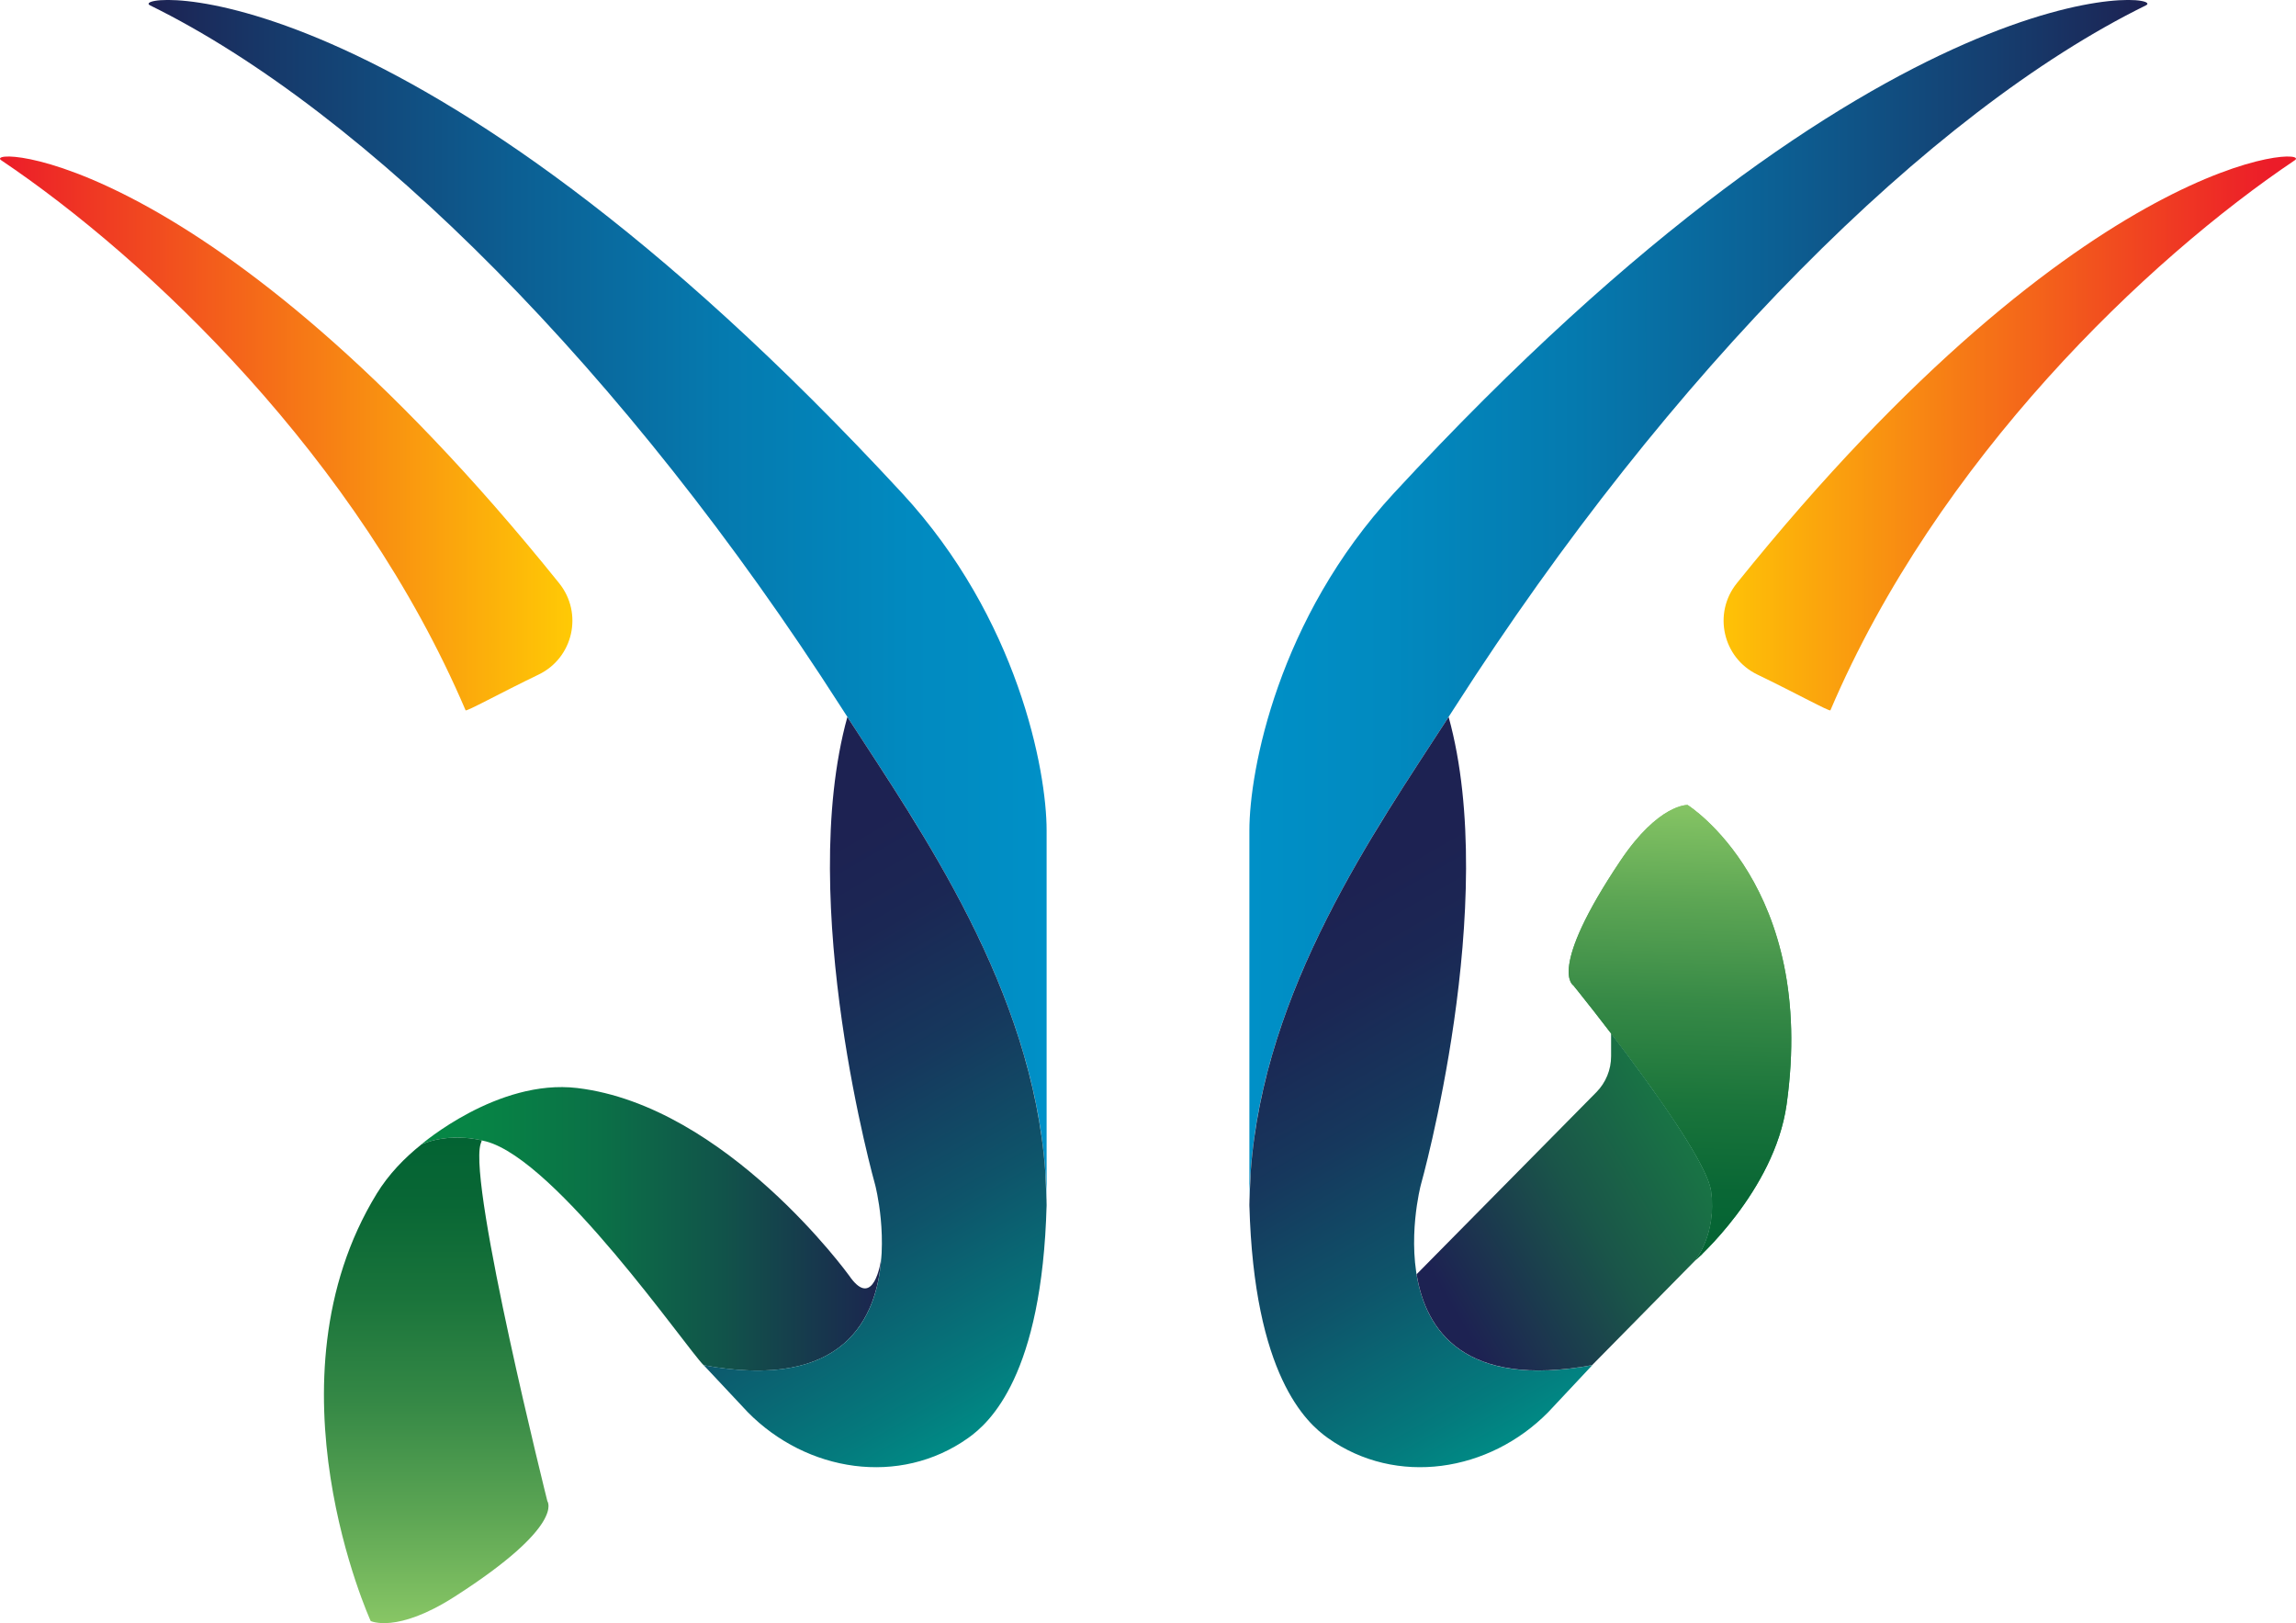 <?xml version="1.0" encoding="UTF-8"?>
<svg id="Warstwa_1" data-name="Warstwa 1" xmlns="http://www.w3.org/2000/svg" xmlns:xlink="http://www.w3.org/1999/xlink" viewBox="0 0 424.4 300">
  <defs>
    <linearGradient id="Gradient_bez_nazwy_7" data-name="Gradient bez nazwy 7" x1="77.85" y1="227.11" x2="162.92" y2="227.11" gradientUnits="userSpaceOnUse">
      <stop offset="0" stop-color="#068845"/>
      <stop offset=".17" stop-color="#078145"/>
      <stop offset=".39" stop-color="#0b7047"/>
      <stop offset=".65" stop-color="#11544a"/>
      <stop offset=".94" stop-color="#192d4e"/>
      <stop offset="1" stop-color="#1c2450"/>
    </linearGradient>
    <linearGradient id="Gradient_bez_nazwy_29" data-name="Gradient bez nazwy 29" x1="11461.1" y1="111.61" x2="11627.1" y2="111.61" gradientTransform="translate(11654.57) rotate(-180) scale(1 -1)" gradientUnits="userSpaceOnUse">
      <stop offset="0" stop-color="#0090c7"/>
      <stop offset=".15" stop-color="#018ac0"/>
      <stop offset=".36" stop-color="#057aaf"/>
      <stop offset=".59" stop-color="#0c5f93"/>
      <stop offset=".85" stop-color="#163b6c"/>
      <stop offset="1" stop-color="#1d2252"/>
    </linearGradient>
    <linearGradient id="Gradient_bez_nazwy_39" data-name="Gradient bez nazwy 39" x1="184.61" y1="262.66" x2="121.26" y2="152.94" gradientUnits="userSpaceOnUse">
      <stop offset="0" stop-color="#008a85"/>
      <stop offset=".08" stop-color="#047a7d"/>
      <stop offset=".31" stop-color="#0e546a"/>
      <stop offset=".52" stop-color="#16385d"/>
      <stop offset=".71" stop-color="#1b2754"/>
      <stop offset=".85" stop-color="#1d2252"/>
    </linearGradient>
    <linearGradient id="Gradient_bez_nazwy_21" data-name="Gradient bez nazwy 21" x1="0" y1="80.11" x2="105.8" y2="80.11" gradientUnits="userSpaceOnUse">
      <stop offset="0" stop-color="#ec1c29"/>
      <stop offset="1" stop-color="#ffca05"/>
    </linearGradient>
    <linearGradient id="Gradient_bez_nazwy_29-2" data-name="Gradient bez nazwy 29" x1="-744.18" y1="111.61" x2="-578.17" y2="111.61" gradientTransform="translate(975.11)" xlink:href="#Gradient_bez_nazwy_29"/>
    <linearGradient id="Gradient_bez_nazwy_39-2" data-name="Gradient bez nazwy 39" x1="290.52" y1="259.94" x2="229.65" y2="154.52" xlink:href="#Gradient_bez_nazwy_39"/>
    <linearGradient id="Gradient_bez_nazwy_21-2" data-name="Gradient bez nazwy 21" x1="4973.02" y1="-7656.07" x2="5010.69" y2="-7656.07" gradientTransform="translate(14394.06 21586.69) rotate(-180) scale(2.81 -2.81)" xlink:href="#Gradient_bez_nazwy_21"/>
    <linearGradient id="Gradient_bez_nazwy_5" data-name="Gradient bez nazwy 5" x1="936.88" y1="11491.11" x2="852.76" y2="11491.11" gradientTransform="translate(11821.97 -383.79) rotate(91.6)" gradientUnits="userSpaceOnUse">
      <stop offset="0" stop-color="#068845"/>
      <stop offset=".14" stop-color="#0c8a46"/>
      <stop offset=".34" stop-color="#1d924a"/>
      <stop offset=".56" stop-color="#399f51"/>
      <stop offset=".8" stop-color="#60b15b"/>
      <stop offset="1" stop-color="#85c265"/>
    </linearGradient>
    <linearGradient id="Gradient_bez_nazwy_60" data-name="Gradient bez nazwy 60" x1="936.88" y1="11491.11" x2="852.76" y2="11491.11" gradientTransform="translate(11821.97 -383.79) rotate(91.6)" gradientUnits="userSpaceOnUse">
      <stop offset="0" stop-color="#036333"/>
      <stop offset=".14" stop-color="#096735"/>
      <stop offset=".33" stop-color="#1a743b"/>
      <stop offset=".55" stop-color="#368946"/>
      <stop offset=".78" stop-color="#5da654"/>
      <stop offset="1" stop-color="#88c665"/>
    </linearGradient>
    <linearGradient id="Gradient_bez_nazwy_61" data-name="Gradient bez nazwy 61" x1="262.93" y1="240.77" x2="338.83" y2="196.95" gradientUnits="userSpaceOnUse">
      <stop offset=".05" stop-color="#1d2252"/>
      <stop offset=".13" stop-color="#1c2e50"/>
      <stop offset=".39" stop-color="#1a5549"/>
      <stop offset=".63" stop-color="#197145"/>
      <stop offset=".84" stop-color="#198242"/>
      <stop offset="1" stop-color="#198942"/>
    </linearGradient>
    <linearGradient id="Gradient_bez_nazwy_61-2" data-name="Gradient bez nazwy 61" x1="314.04" y1="232.2" x2="315.01" y2="231.64" xlink:href="#Gradient_bez_nazwy_61"/>
    <linearGradient id="Gradient_bez_nazwy_59" data-name="Gradient bez nazwy 59" x1="96.88" y1="201.82" x2="96.88" y2="201.68" gradientUnits="userSpaceOnUse">
      <stop offset="0" stop-color="#88c665"/>
      <stop offset=".22" stop-color="#5da654"/>
      <stop offset=".45" stop-color="#368946"/>
      <stop offset=".67" stop-color="#1a743b"/>
      <stop offset=".86" stop-color="#096735"/>
      <stop offset="1" stop-color="#036333"/>
    </linearGradient>
    <linearGradient id="Gradient_bez_nazwy_59-2" data-name="Gradient bez nazwy 59" x1="80.63" y1="300" x2="80.63" y2="210.25" xlink:href="#Gradient_bez_nazwy_59"/>
  </defs>
  <path d="m162.92,232.36c-.39,3.03-2.04,9.13-5.97,3.39,0,0-22.67-31.37-50.26-34.66-14.71-1.75-28.85,10.46-28.85,10.46,0,0,4.88-2.48,12-.59,13.08,3.47,37.02,38.19,40.23,41.37,26.01,4.78,32.07-8.73,32.84-19.96Z" fill="url(#Gradient_bez_nazwy_7)"/>
  <path d="m193.47,223.22c0-37.87-23.72-70.23-38.07-92.63C115.83,68.83,67.76,20.65,27.74.99c-4.57-2.25,47.54-8.8,139.01,90.16,21.4,23.15,26.71,51.2,26.71,62.34v69.72Z" fill="url(#Gradient_bez_nazwy_29)"/>
  <path d="m193.44,221.77l-.21-5.02c-2.39-34.04-23.02-63.25-36.6-84.24-9.54,34.49,5.14,86.49,5.14,86.49,0,0,10.87,41.14-31.69,33.32l8.14,8.68c10.9,11.07,28.06,13.77,40.73,4.78,3.99-2.83,13.67-11.56,14.51-43.06,0-.32-.01-.63-.02-.95Z" fill="url(#Gradient_bez_nazwy_39)"/>
  <path d="m99.55,124.68c6.42-3.09,8.27-11.35,3.8-16.9C38.58,27.28-3.57,27.07.24,29.63c27.22,18.3,66.02,55.22,85.82,101.65.13.29,6.41-3.19,13.49-6.6Z" fill="url(#Gradient_bez_nazwy_21)"/>
  <path d="m230.93,223.22c0-37.87,23.72-70.23,38.07-92.63C308.57,68.83,356.64,20.65,396.66.99c4.57-2.25-47.54-8.8-139.01,90.16-21.4,23.15-26.71,51.2-26.71,62.34v69.72Z" fill="url(#Gradient_bez_nazwy_29-2)"/>
  <path d="m262.63,219s14.68-52,5.14-86.49c-13.58,20.99-34.21,50.21-36.6,84.24l-.21,5.02c0,.32-.02.63-.02.95.85,31.49,10.53,40.23,14.51,43.06,12.66,8.99,29.83,6.29,40.73-4.78l8.14-8.68c-42.56,7.82-31.69-33.32-31.69-33.32Z" fill="url(#Gradient_bez_nazwy_39-2)"/>
  <path d="m324.85,124.68c-6.42-3.09-8.27-11.35-3.8-16.9,64.77-80.5,106.92-80.71,103.11-78.15-27.22,18.3-66.02,55.22-85.82,101.65-.13.29-6.41-3.19-13.49-6.6Z" fill="url(#Gradient_bez_nazwy_21-2)"/>
  <path d="m311.94,148.78s23.97,15,18.3,55.36c-2.25,16.05-16.9,28.84-16.9,28.84,0,0,4.01-4.81,2.96-12.8-1.05-7.99-25.48-38.06-25.48-38.06,0,0-4.9-2.75,8.69-23.02,7.09-10.57,12.43-10.32,12.43-10.32Z" fill="url(#Gradient_bez_nazwy_5)"/>
  <path d="m311.94,148.78s23.97,15,18.3,55.36c-2.25,16.05-16.9,28.84-16.9,28.84,0,0,4.01-4.81,2.96-12.8-1.05-7.99-25.48-38.06-25.48-38.06,0,0-4.9-2.75,8.69-23.02,7.09-10.57,12.43-10.32,12.43-10.32Z" fill="url(#Gradient_bez_nazwy_60)"/>
  <g>
    <path d="m316.3,220.17c-.68-5.19-11.2-19.66-18.5-29.19v4.24c0,2.49-.98,4.88-2.73,6.65l-33.22,33.64c1.7,10.41,8.87,21.12,32.44,16.8l19.06-19.35s4.01-4.81,2.96-12.8Z" fill="url(#Gradient_bez_nazwy_61)"/>
    <path d="m314.09,232.28c.18-.15.35-.3.54-.44,0-.03,0-.06.01-.08-.2.2-.39.37-.55.53Z" fill="url(#Gradient_bez_nazwy_61-2)"/>
  </g>
  <g>
    <path d="m96.96,201.74c.09-.03.15-.06.15-.06,0,0-.16.04-.47.13.11-.03.21-.05.32-.08Z" fill="url(#Gradient_bez_nazwy_59)"/>
    <path d="m88.82,211.47c.07-.25.16-.47.24-.71-6.53-1.47-10.98.67-11.18.77-3.11,2.48-6.03,5.48-8.24,9.08-21.29,34.75-1.12,78.99-1.12,78.99,0,0,4.8,2.36,15.51-4.5,20.55-13.16,17.15-17.64,17.15-17.64,0,0-14.58-58.24-12.36-65.99Z" fill="url(#Gradient_bez_nazwy_59-2)"/>
  </g>
</svg>